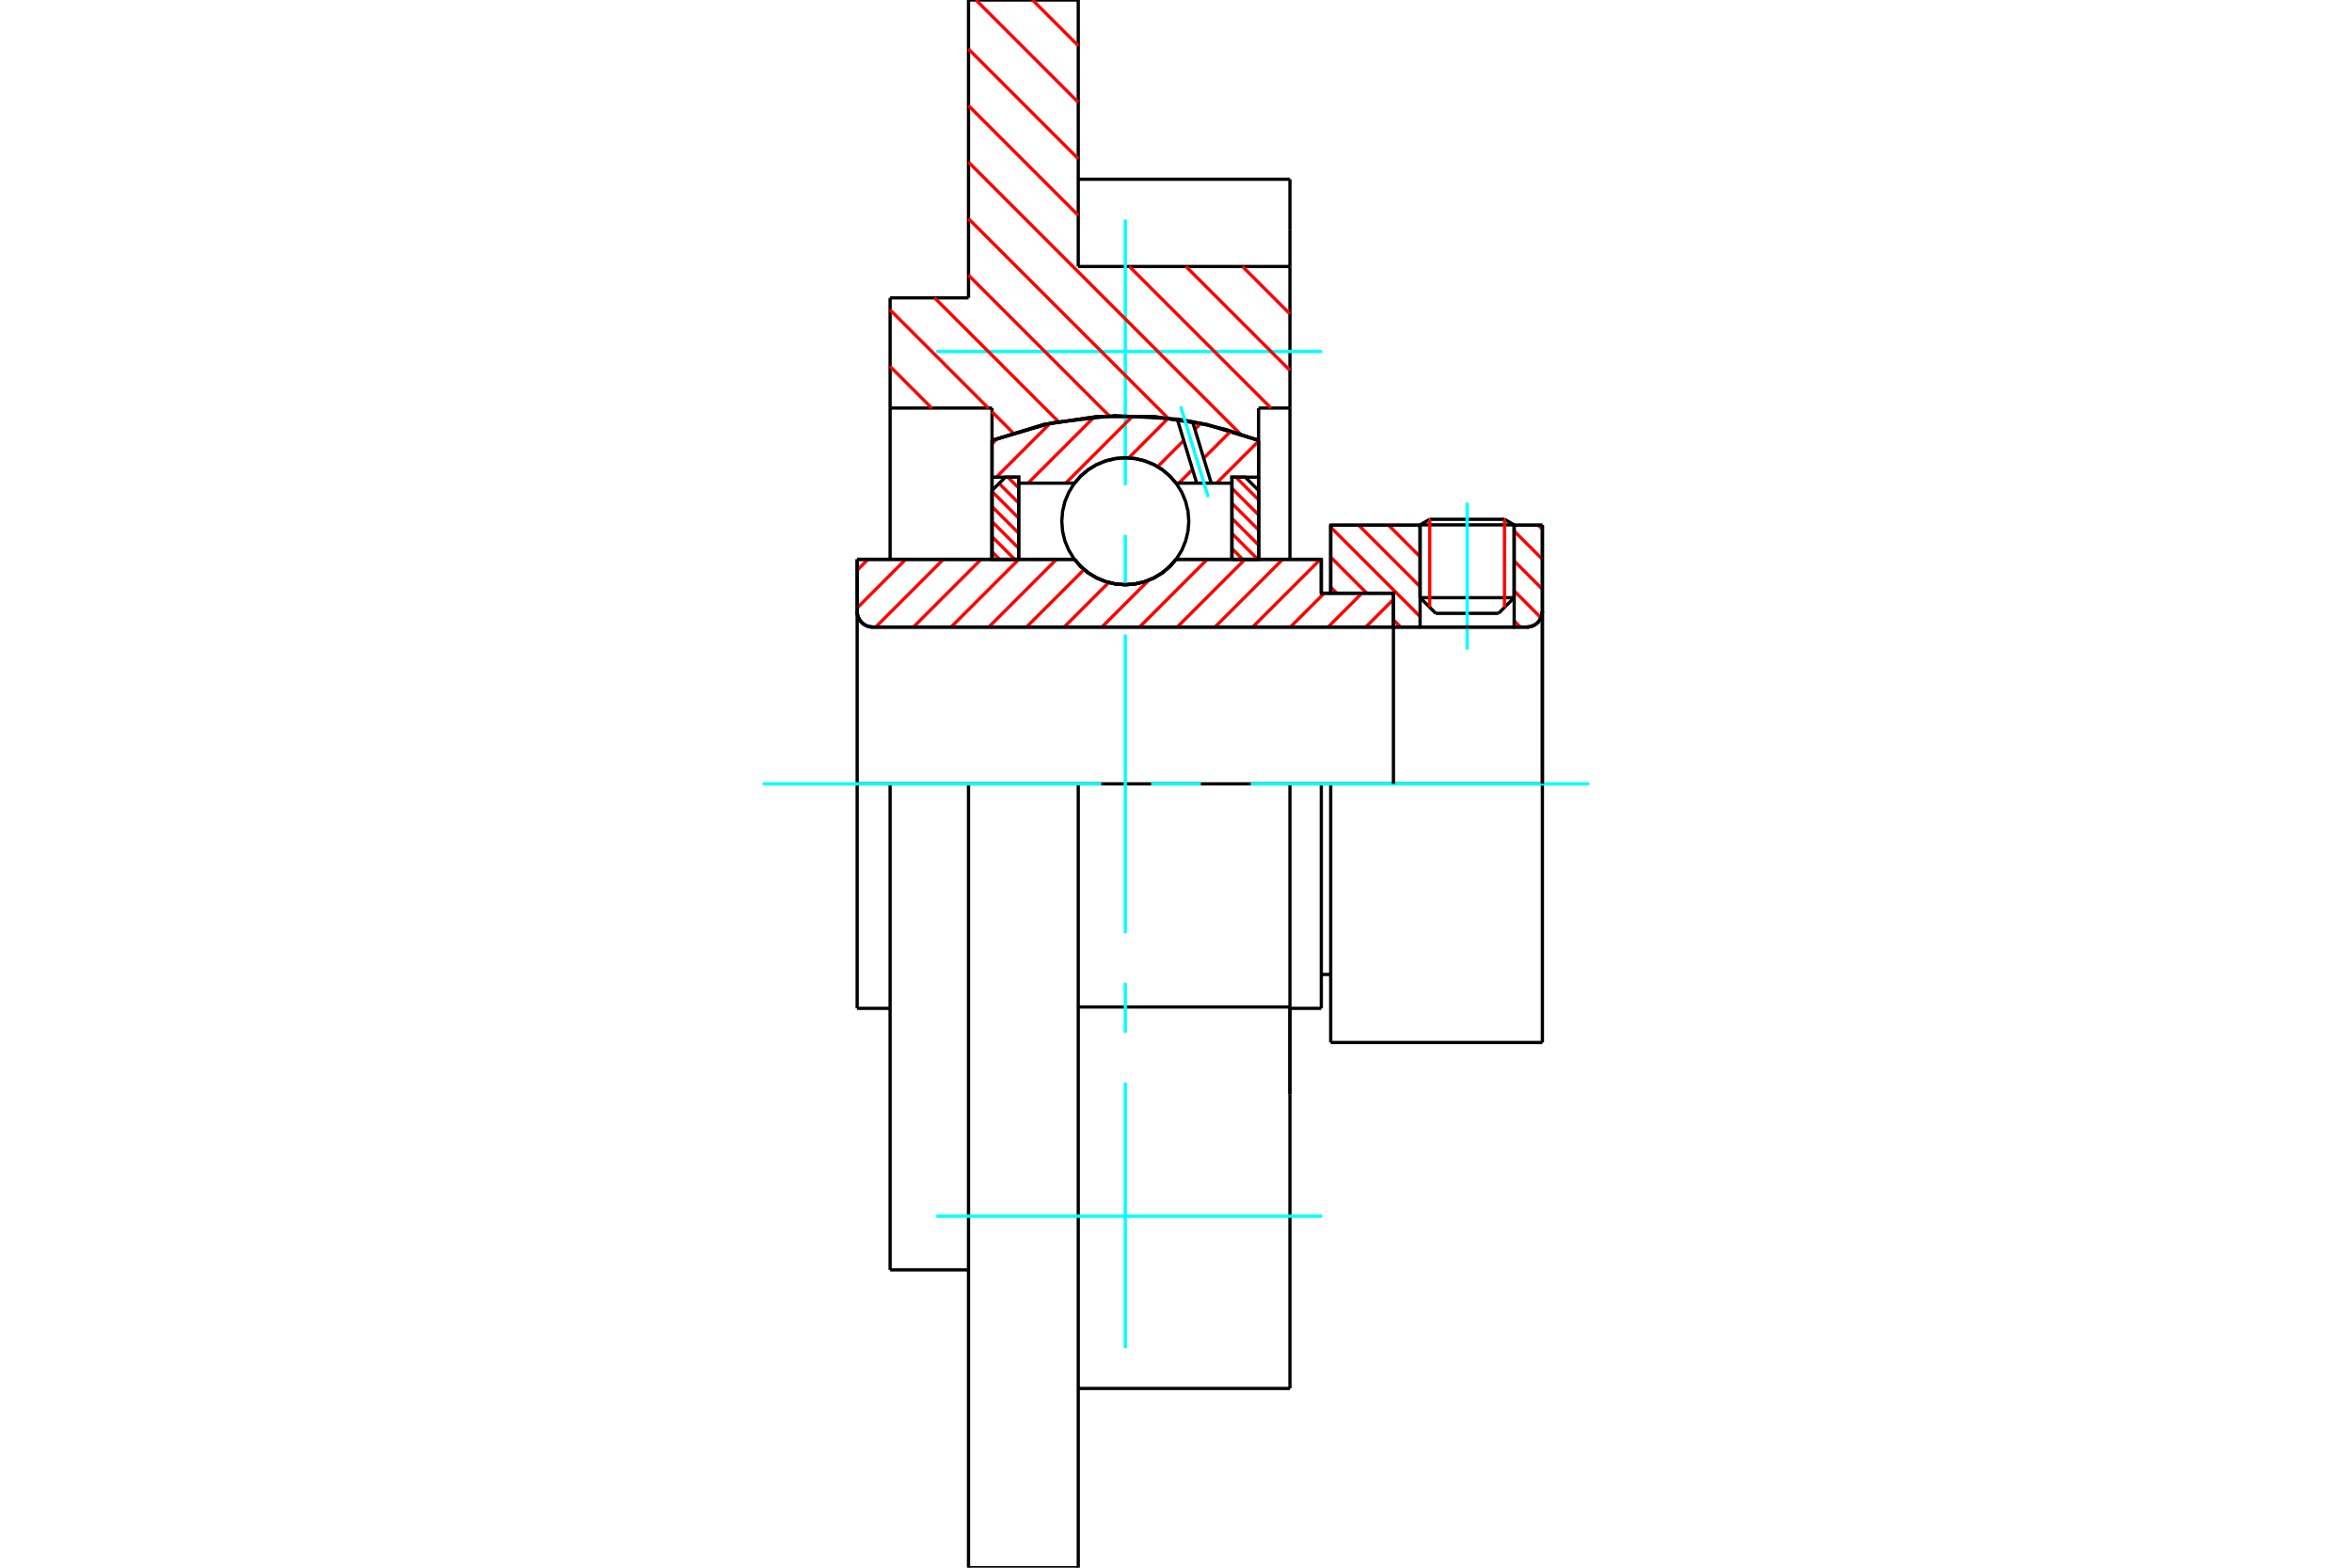 <?xml version="1.0" standalone="no"?>
<!DOCTYPE svg PUBLIC "-//W3C//DTD SVG 1.1//EN"
	"http://www.w3.org/Graphics/SVG/1.1/DTD/svg11.dtd">
<svg xmlns="http://www.w3.org/2000/svg" height="100%" width="100%" viewBox="0 0 36000 24000">
	<rect x="-1800" y="-1200" width="39600" height="26400" style="fill:#FFF"/>
	<g style="fill:none; fill-rule:evenodd" transform="matrix(1 0 0 1 0 0)">
		<g style="fill:none; stroke:#000; stroke-width:50; shape-rendering:geometricPrecision">
			<line x1="20368" y1="12000" x2="20224" y2="12000"/>
			<line x1="20224" y1="9082" x2="20368" y2="9082"/>
			<line x1="20224" y1="15437" x2="20224" y2="12000"/>
			<line x1="20224" y1="8563" x2="20224" y2="9082"/>
			<line x1="13624" y1="12000" x2="13120" y2="12000"/>
			<line x1="20224" y1="12000" x2="19744" y2="12000"/>
			<line x1="13120" y1="15437" x2="13120" y2="12000"/>
			<line x1="13120" y1="8563" x2="16446" y2="8563"/>
			<line x1="18001" y1="8563" x2="20224" y2="8563"/>
			<polyline points="16446,8563 16545,8676 16660,8772 16789,8849 16928,8906 17074,8940 17224,8952 17373,8940 17519,8906 17658,8849 17787,8772 17902,8676 18001,8563"/>
			<polyline points="13120,9360 13123,9398 13131,9434 13146,9469 13165,9501 13190,9530 13219,9554 13251,9574 13285,9588 13322,9597 13360,9600"/>
			<line x1="13120" y1="9360" x2="13120" y2="12000"/>
			<line x1="13120" y1="9360" x2="13120" y2="8563"/>
			<line x1="23176" y1="9150" x2="23176" y2="8040"/>
			<line x1="22936" y1="9390" x2="23176" y2="9150"/>
			<line x1="21736" y1="9150" x2="21976" y2="9390"/>
			<line x1="21736" y1="8040" x2="21736" y2="9150"/>
			<line x1="21736" y1="8040" x2="20368" y2="8040"/>
			<line x1="20368" y1="9082" x2="20368" y2="8040"/>
			<line x1="23368" y1="9600" x2="13360" y2="9600"/>
			<polyline points="23368,9600 23405,9597 23442,9588 23477,9574 23509,9554 23537,9530 23562,9501 23581,9469 23596,9434 23605,9398 23608,9360"/>
			<line x1="23608" y1="8040" x2="23608" y2="9360"/>
			<line x1="23608" y1="8040" x2="23176" y2="8040"/>
			<polyline points="23608,15960 23608,12000 20368,12000"/>
			<line x1="20368" y1="15960" x2="20368" y2="12000"/>
			<line x1="23608" y1="9360" x2="23608" y2="12000"/>
			<line x1="21736" y1="9150" x2="23176" y2="9150"/>
			<line x1="23176" y1="8035" x2="21736" y2="8035"/>
			<line x1="21883" y1="7950" x2="23028" y2="7950"/>
			<line x1="22936" y1="9390" x2="21976" y2="9390"/>
			<line x1="20224" y1="14918" x2="20368" y2="14918"/>
			<line x1="19744" y1="15437" x2="20224" y2="15437"/>
			<line x1="13120" y1="15437" x2="13624" y2="15437"/>
			<polyline points="13120,9360 13123,9398 13131,9434 13146,9469 13165,9501 13190,9530 13219,9554 13251,9574 13285,9588 13322,9597 13360,9600"/>
			<line x1="20368" y1="15960" x2="23608" y2="15960"/>
			<polyline points="23368,9600 23405,9597 23442,9588 23477,9574 23509,9554 23537,9530 23562,9501 23581,9469 23596,9434 23605,9398 23608,9360"/>
			<line x1="21736" y1="8035" x2="21736" y2="8040"/>
			<line x1="23176" y1="8040" x2="23176" y2="8035"/>
			<line x1="21883" y1="7950" x2="21736" y2="8035"/>
			<line x1="23176" y1="8035" x2="23028" y2="7950"/>
			<line x1="19744" y1="12000" x2="16504" y2="12000"/>
			<line x1="14824" y1="12000" x2="13624" y2="12000"/>
			<line x1="16504" y1="12000" x2="14824" y2="12000"/>
			<line x1="15184" y1="6247" x2="13624" y2="6247"/>
			<line x1="15184" y1="6742" x2="15184" y2="6247"/>
			<polyline points="19264,6742 18466,6498 17641,6375 16807,6375 15981,6498 15184,6742"/>
			<line x1="19264" y1="6247" x2="19264" y2="6742"/>
			<line x1="19744" y1="6247" x2="19264" y2="6247"/>
			<line x1="19744" y1="4080" x2="19744" y2="6247"/>
			<line x1="16504" y1="4080" x2="19744" y2="4080"/>
			<line x1="16504" y1="0" x2="16504" y2="4080"/>
			<line x1="14824" y1="0" x2="16504" y2="0"/>
			<line x1="14824" y1="4560" x2="14824" y2="0"/>
			<line x1="13624" y1="4560" x2="14824" y2="4560"/>
			<line x1="13624" y1="6247" x2="13624" y2="4560"/>
			<line x1="19744" y1="15416" x2="16504" y2="15416"/>
			<line x1="19744" y1="12000" x2="19744" y2="15416"/>
			<line x1="13624" y1="19440" x2="13624" y2="12000"/>
			<line x1="14824" y1="24000" x2="14824" y2="12000"/>
			<line x1="16504" y1="12000" x2="16504" y2="24000"/>
			<line x1="19744" y1="16753" x2="19744" y2="15416"/>
			<line x1="19744" y1="21256" x2="19744" y2="16753"/>
			<line x1="19744" y1="3516" x2="19744" y2="2744"/>
			<line x1="19744" y1="4080" x2="19744" y2="3516"/>
			<line x1="19744" y1="15437" x2="19744" y2="16753"/>
			<line x1="19744" y1="6247" x2="19744" y2="8563"/>
			<line x1="19264" y1="6742" x2="19264" y2="8563"/>
			<line x1="15184" y1="8563" x2="15184" y2="6742"/>
			<line x1="13624" y1="8563" x2="13624" y2="6247"/>
			<line x1="13624" y1="19440" x2="14824" y2="19440"/>
			<line x1="14824" y1="24000" x2="16504" y2="24000"/>
			<line x1="19744" y1="2744" x2="16504" y2="2744"/>
			<line x1="16504" y1="21256" x2="19744" y2="21256"/>
		</g>
		<g style="fill:none; stroke:#0FF; stroke-width:50; shape-rendering:geometricPrecision">
			<line x1="22456" y1="9943" x2="22456" y2="7697"/>
			<line x1="17224" y1="20640" x2="17224" y2="16572"/>
			<line x1="17224" y1="15810" x2="17224" y2="15048"/>
			<line x1="17224" y1="14286" x2="17224" y2="9714"/>
			<line x1="17224" y1="8952" x2="17224" y2="8190"/>
			<line x1="17224" y1="7428" x2="17224" y2="3360"/>
			<line x1="11680" y1="12000" x2="16857" y2="12000"/>
			<line x1="17619" y1="12000" x2="18381" y2="12000"/>
			<line x1="19143" y1="12000" x2="24320" y2="12000"/>
			<line x1="14332" y1="5381" x2="20236" y2="5381"/>
			<line x1="14332" y1="18619" x2="20236" y2="18619"/>
		</g>
		<g style="fill:none; stroke:#F00; stroke-width:50; shape-rendering:geometricPrecision">
			<line x1="15804" y1="0" x2="16504" y2="700"/>
			<line x1="14938" y1="0" x2="16504" y2="1566"/>
			<line x1="19018" y1="4080" x2="19744" y2="4806"/>
			<line x1="14824" y1="751" x2="16504" y2="2431"/>
			<line x1="18153" y1="4080" x2="19744" y2="5671"/>
			<line x1="14824" y1="1617" x2="16504" y2="3297"/>
			<line x1="17287" y1="4080" x2="19454" y2="6247"/>
			<line x1="14824" y1="2482" x2="18985" y2="6644"/>
			<line x1="14824" y1="3348" x2="17874" y2="6398"/>
			<line x1="14824" y1="4213" x2="16979" y2="6368"/>
			<line x1="14305" y1="4560" x2="16201" y2="6455"/>
			<line x1="13624" y1="4744" x2="15127" y2="6247"/>
			<line x1="15184" y1="6304" x2="15508" y2="6629"/>
			<line x1="13624" y1="5610" x2="14261" y2="6247"/>
		</g>
		<g style="fill:none; stroke:#000; stroke-width:50; shape-rendering:geometricPrecision">
			<polyline points="19264,6742 18466,6498 17641,6375 16807,6375 15981,6498 15184,6742"/>
		</g>
		<g style="fill:none; stroke:#F00; stroke-width:50; shape-rendering:geometricPrecision">
			<line x1="23028" y1="7950" x2="23028" y2="9297"/>
			<line x1="21883" y1="9297" x2="21883" y2="7950"/>
			<line x1="15184" y1="8447" x2="15300" y2="8563"/>
			<line x1="15184" y1="8216" x2="15531" y2="8563"/>
			<line x1="15184" y1="7985" x2="15592" y2="8393"/>
			<line x1="15184" y1="7755" x2="15592" y2="8163"/>
			<line x1="15184" y1="7524" x2="15592" y2="7932"/>
			<line x1="15292" y1="7401" x2="15592" y2="7701"/>
			<line x1="15426" y1="7305" x2="15592" y2="7470"/>
		</g>
		<g style="fill:none; stroke:#000; stroke-width:50; shape-rendering:geometricPrecision">
			<polyline points="15592,8563 15592,7305 15388,7305 15184,7509 15184,8563 15592,8563"/>
		</g>
		<g style="fill:none; stroke:#F00; stroke-width:50; shape-rendering:geometricPrecision">
			<line x1="18917" y1="7305" x2="19264" y2="7652"/>
			<line x1="18856" y1="7475" x2="19264" y2="7883"/>
			<line x1="18856" y1="7705" x2="19264" y2="8113"/>
			<line x1="18856" y1="7936" x2="19264" y2="8344"/>
			<line x1="18856" y1="8167" x2="19252" y2="8563"/>
			<line x1="18856" y1="8398" x2="19021" y2="8563"/>
		</g>
		<g style="fill:none; stroke:#000; stroke-width:50; shape-rendering:geometricPrecision">
			<polyline points="18856,8563 18856,7305 19060,7305 19264,7509 19264,8563 18856,8563"/>
			<polyline points="18196,7980 18184,7828 18148,7680 18090,7539 18010,7409 17911,7293 17795,7194 17665,7114 17524,7056 17376,7020 17224,7008 17072,7020 16923,7056 16782,7114 16652,7194 16536,7293 16437,7409 16358,7539 16299,7680 16264,7828 16252,7980 16264,8132 16299,8280 16358,8421 16437,8551 16536,8667 16652,8766 16782,8846 16923,8904 17072,8940 17224,8952 17376,8940 17524,8904 17665,8846 17795,8766 17911,8667 18010,8551 18090,8421 18148,8280 18184,8132 18196,7980"/>
		</g>
		<g style="fill:none; stroke:#F00; stroke-width:50; shape-rendering:geometricPrecision">
			<line x1="23544" y1="8040" x2="23608" y2="8104"/>
			<line x1="23176" y1="8130" x2="23608" y2="8562"/>
			<line x1="23176" y1="8588" x2="23608" y2="9020"/>
			<line x1="23176" y1="9046" x2="23587" y2="9458"/>
			<line x1="21711" y1="8040" x2="21736" y2="8065"/>
			<line x1="23176" y1="9505" x2="23271" y2="9600"/>
			<line x1="21253" y1="8040" x2="21736" y2="8523"/>
			<line x1="20795" y1="8040" x2="21736" y2="8981"/>
			<line x1="20368" y1="8071" x2="21736" y2="9439"/>
			<line x1="20368" y1="8529" x2="20920" y2="9082"/>
			<line x1="21328" y1="9489" x2="21438" y2="9600"/>
			<line x1="20368" y1="8988" x2="20462" y2="9082"/>
		</g>
		<g style="fill:none; stroke:#000; stroke-width:50; shape-rendering:geometricPrecision">
			<line x1="23608" y1="12000" x2="23608" y2="8040"/>
			<polyline points="23368,9600 23405,9597 23442,9588 23477,9574 23509,9554 23537,9530 23562,9501 23581,9469 23596,9434 23605,9398 23608,9360"/>
			<polyline points="23368,9600 23176,9600 23176,8040"/>
			<polyline points="23176,9600 21736,9600 21736,8040"/>
			<polyline points="21736,9600 21328,9600 21328,12000"/>
			<polyline points="21328,9600 21328,9082 20368,9082 20368,8040 21736,8040"/>
			<line x1="23176" y1="8040" x2="23608" y2="8040"/>
		</g>
		<g style="fill:none; stroke:#F00; stroke-width:50; shape-rendering:geometricPrecision">
			<line x1="19264" y1="6753" x2="18620" y2="7397"/>
			<line x1="18841" y1="6599" x2="18424" y2="7015"/>
			<line x1="18253" y1="7187" x2="18043" y2="7397"/>
			<line x1="18380" y1="6482" x2="18289" y2="6573"/>
			<line x1="18118" y1="6744" x2="17719" y2="7144"/>
			<line x1="17884" y1="6401" x2="17276" y2="7010"/>
			<line x1="17346" y1="6362" x2="16312" y2="7397"/>
			<line x1="16749" y1="6383" x2="15735" y2="7397"/>
			<line x1="16073" y1="6481" x2="15250" y2="7305"/>
			<line x1="15266" y1="6712" x2="15184" y2="6794"/>
		</g>
		<g style="fill:none; stroke:#000; stroke-width:50; shape-rendering:geometricPrecision">
			<polyline points="15184,8563 15184,7305 15184,6742"/>
			<polyline points="18019,6416 17060,6362 16105,6472 15184,6742"/>
			<polyline points="18253,6455 18136,6434 18019,6416"/>
			<polyline points="19264,6742 18765,6575 18253,6455"/>
			<polyline points="19264,6742 19264,7305 18856,7305 18856,7397 18856,8563"/>
			<polyline points="18856,7397 18540,7397 18317,7397 18001,7397 17902,7284 17787,7188 17658,7111 17519,7054 17373,7020 17224,7008 17074,7020 16928,7054 16789,7111 16660,7188 16545,7284 16446,7397 15592,7397 15592,8563"/>
			<polyline points="15592,7397 15592,7305 15184,7305"/>
			<line x1="19264" y1="7305" x2="19264" y2="8563"/>
		</g>
		<g style="fill:none; stroke:#0FF; stroke-width:50; shape-rendering:geometricPrecision">
			<line x1="18493" y1="7609" x2="18071" y2="6222"/>
		</g>
		<g style="fill:none; stroke:#000; stroke-width:50; shape-rendering:geometricPrecision">
			<line x1="18317" y1="7397" x2="18019" y2="6416"/>
			<line x1="18540" y1="7397" x2="18253" y2="6455"/>
		</g>
		<g style="fill:none; stroke:#F00; stroke-width:50; shape-rendering:geometricPrecision">
			<line x1="21328" y1="9177" x2="20904" y2="9600"/>
			<line x1="20846" y1="9082" x2="20327" y2="9600"/>
			<line x1="20269" y1="9082" x2="19750" y2="9600"/>
			<line x1="20210" y1="8563" x2="19173" y2="9600"/>
			<line x1="19633" y1="8563" x2="18596" y2="9600"/>
			<line x1="19056" y1="8563" x2="18019" y2="9600"/>
			<line x1="18479" y1="8563" x2="17442" y2="9600"/>
			<line x1="17582" y1="8883" x2="16865" y2="9600"/>
			<line x1="16970" y1="8918" x2="16288" y2="9600"/>
			<line x1="16593" y1="8719" x2="15711" y2="9600"/>
			<line x1="16171" y1="8563" x2="15134" y2="9600"/>
			<line x1="15594" y1="8563" x2="14557" y2="9600"/>
			<line x1="15017" y1="8563" x2="13980" y2="9600"/>
			<line x1="14440" y1="8563" x2="13403" y2="9600"/>
			<line x1="13863" y1="8563" x2="13120" y2="9307"/>
			<line x1="13286" y1="8563" x2="13120" y2="8730"/>
		</g>
		<g style="fill:none; stroke:#000; stroke-width:50; shape-rendering:geometricPrecision">
			<polyline points="13120,8563 13120,9360 13123,9398 13131,9434 13146,9469 13165,9501 13190,9530 13219,9554 13251,9574 13285,9588 13322,9597 13360,9600 21328,9600 21328,9082 20224,9082 20224,8563 18001,8563"/>
			<polyline points="16446,8563 16545,8676 16660,8772 16789,8849 16928,8906 17074,8940 17224,8952 17373,8940 17519,8906 17658,8849 17787,8772 17902,8676 18001,8563"/>
			<polyline points="16446,8563 13528,8563 13120,8563"/>
		</g>
	</g>
</svg>
